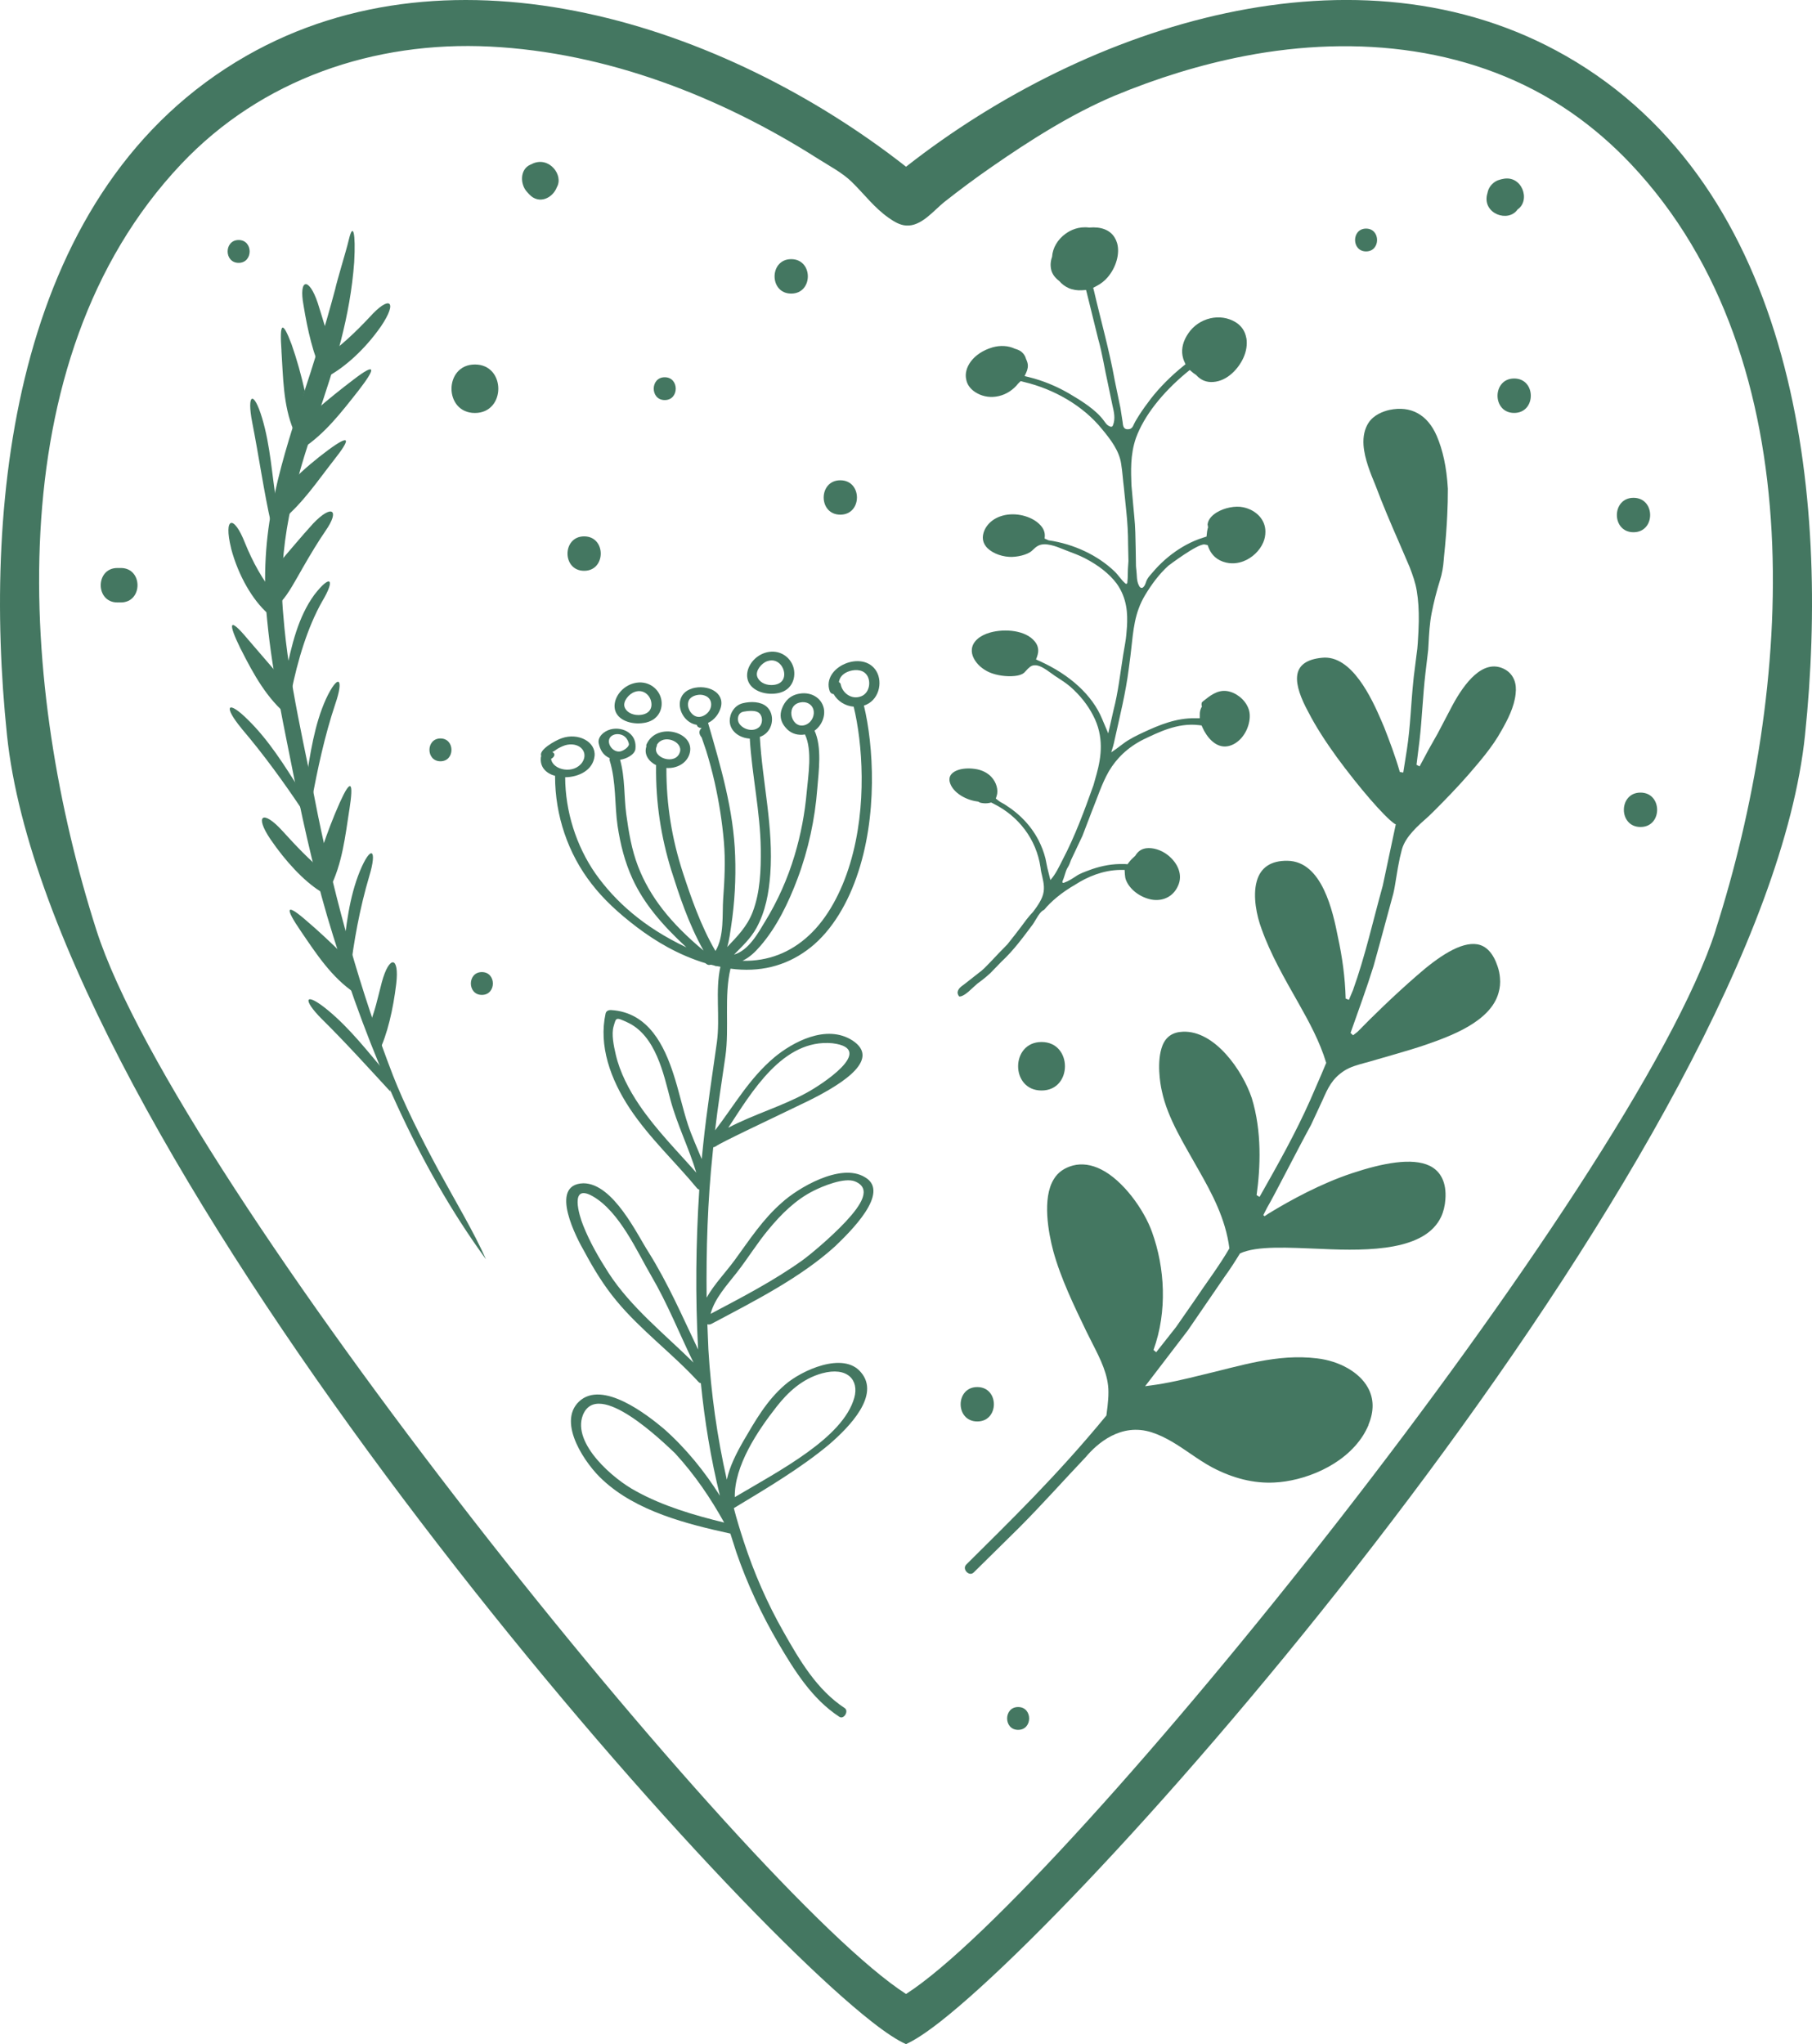 <?xml version="1.0" encoding="UTF-8"?>
<svg id="Ebene_1" data-name="Ebene 1" xmlns="http://www.w3.org/2000/svg" viewBox="0 0 407.36 459.53">
  <defs>
    <style>
      .cls-1 {
        fill: #447761;
      }
    </style>
  </defs>
  <path class="cls-1" d="M351.97,12.54c-46.72-26.7-107.33-7.2-148.28,24.94C162.74,5.35,102.14-14.15,55.41,12.54,3.51,42.19-4.04,111.33,1.57,165.24c9.4,90.54,152.4,256.23,194.34,289.19,3.26,2.56,5.84,4.25,7.77,5.1,1.93-.86,4.51-2.55,7.77-5.1,41.95-32.98,184.95-198.66,194.34-289.19,5.62-53.91-1.93-123.05-53.81-152.7M385.71,209.09c-18.19,56.87-146.47,216.35-182.02,239.17-35.54-22.82-163.83-182.29-182.02-239.17C4.56,155.6-1.14,81.21,40.74,36.88c18.08-19.13,43.42-27.7,69.42-26.41,26.22,1.31,51.8,11.24,73.79,25.25,2.49,1.58,5.45,3.12,7.55,5.19,2.83,2.76,5,5.76,8.32,8.09,1.17.82,2.47,1.61,3.89,1.7,3.44.23,6.16-3.36,8.63-5.33,3.43-2.7,6.93-5.31,10.53-7.8,8.66-6.01,17.93-11.91,27.65-16.03,9.48-3.94,19.35-7.03,29.43-8.97,25.05-4.81,51.8-2.11,73.18,12.66,4.89,3.38,9.4,7.3,13.49,11.62,41.88,44.33,36.18,118.74,19.07,172.23"/>
  <path class="cls-1" d="M307.64,320.31c1.3-3.09,1.25-5.94-.16-8.43-1.91-3.43-6.42-5.93-11.38-6.51-9.03-1.11-17.39,1.74-25.97,3.74-3.79.94-7.7,1.87-11.53,2.36l-1.17.16.71-.91,8.88-11.61,8.28-12.08c1.24-1.7,2.36-3.46,3.46-5.25,3.83-1.78,10.81-1.31,18.33-1.02,11.01.53,23.35.31,26.89-7.21.54-1.16.86-2.49.96-3.92.29-3.75-1.03-6.33-3.53-7.55-3.91-1.9-10.55-.63-17.5,1.68-6.98,2.33-13.69,5.98-18.73,9.06l-.89.59-.28-.25.82-1.61c1.88-3.21,6.5-12.43,9.91-18.67,1.24-2.67,2.21-4.77,2.59-5.57,1.19-2.7,2.13-4.83,4.91-6.62,1.36-.88,3.1-1.33,4.65-1.76l.86-.23c2.04-.59,4.11-1.19,6.25-1.81,2.22-.65,4.46-1.31,6.67-2.07,5.19-1.82,14.45-5.08,16.23-11.66.31-1.06.42-2.19.31-3.33-.06-.85-.24-1.75-.55-2.64-.98-2.9-2.5-4.53-4.51-4.9-3.74-.65-8.82,2.8-13.69,7.09-4.94,4.29-10.1,9.31-13.26,12.57l-1.01.79-.57-.53c1.76-5.02,3.61-10,5.19-15.09l1.57-5.7,2.86-10.55c.29-1.2.46-2.47.68-3.74.23-1.45.48-2.9.79-4.33l.46-1.87c.83-2.9,3.58-5.28,6.04-7.46l1.25-1.22c2.5-2.5,5.19-5.27,7.73-8.18,2.18-2.56,5.28-6.01,7.41-9.92,1.36-2.39,2.82-5.22,3.13-8.15l.06-.89c.05-2.18-.93-3.88-2.72-4.76-4.71-2.27-8.85,3.26-11.49,8.12-1,1.9-2.16,4.11-3.38,6.44-1.35,2.33-2.73,4.83-4.06,7.38l-.69-.36.69-5.56c.56-4.9.73-10.02,1.31-14.99l.48-4.05c.12-.83.2-1.68.22-2.53.12-2.28.25-4.65.7-6.96.48-2.46,1.11-4.93,1.87-7.37.49-1.53.73-3.01.85-4.58l.04-.51c.39-3.71.62-6.77.75-9.61.09-1.93.15-3.91.14-5.9-.29-4.88-1.13-8.66-2.5-11.87-2.09-4.83-5.85-6.84-10.61-5.85-1.51.34-3.55,1.13-4.71,2.87-.89,1.36-1.28,3.08-1.14,5.08.22,3.07,1.59,6.36,2.7,9.05,1.58,4.22,3.4,8.49,5.3,12.83l2.38,5.54c.66,1.75,1.28,3.41,1.59,5.33.34,2.03.48,4.26.45,6.83l-.08,2.36c-.11,1.7-.14,3.41-.42,5.1-.22,1.68-.42,3.35-.63,5.02l-.09.89c-.54,5.13-.66,10.32-1.45,15.43l-.82,5.19-.77-.12c-1.02-3.58-2.35-7.04-3.52-10.05l-.63-1.48c-2.15-4.99-6.67-14.86-13.34-14.15-3.47.33-5.36,1.7-5.6,4.11-.22,2.14.82,4.99,2.56,8.17,1.62,3.16,3.88,6.65,6.36,10.07,5,6.81,10.61,13.31,12.94,14.94l.32.16-2.93,13.79c-2.18,7.83-3.94,15.82-6.7,23.5l-.91,2.16-.73-.28c-.11-4.74-.8-9.54-1.73-13.79-1.13-5.73-3.53-17.09-11.36-17.19-3.66-.06-6.04,1.47-6.9,4.61-.94,3.35,0,7.82,1.08,10.69,2.05,5.78,5.22,11.25,8.35,16.78,2.33,4.14,4.73,8.51,6.19,13.35l-1.06,2.52-2.55,5.88c-3.3,7.43-7.3,14.53-11.38,21.73l-.66-.4c.86-6.16,1.22-14.33-1.09-21.83-2.05-6.15-8.32-15.23-15.5-14.9-2.26.08-3.78,1.11-4.57,3.09-1.37,3.49-.52,8.66-.14,10.25,1.29,6.15,5.08,12.03,8.21,17.65,3.06,5.37,6.13,11.07,6.97,17.71-2.38,4.09-5.28,7.87-7.92,11.83l-4.08,5.87-4.46,5.65-.6-.51c3.15-8.69,2.56-18.5-.32-26.48-1.79-5.05-6.53-11.66-11.46-14.11-2.19-1.1-4.33-1.39-6.32-.88-1.81.49-3.35,1.45-4.31,3.07-2.69,4.33-1.18,12.18-.13,16.14,1.67,6.15,4.77,12.52,7.46,18.11.45.88.9,1.78,1.42,2.83,1.71,3.36,3.55,6.96,3.53,10.78.01,1.09-.09,2.14-.2,3.19-.08.62-.15,1.25-.26,2.08-11.22,13.65-21.76,23.81-31.5,33.51-.53.53-.34,1.22.07,1.65.42.45,1.08.65,1.62.11l10.22-10.08c5.11-5.13,9.93-10.55,14.92-15.81,2.58-3.07,7.91-7.81,14.86-5.59,3.18,1.03,5.96,2.92,8.66,4.77,1.51,1.03,3.23,2.21,4.97,3.13,4.61,2.43,9.31,3.62,13.92,3.38,6.5-.29,15.58-3.66,19.97-10.59.46-.74.88-1.54,1.24-2.39"/>
  <path class="cls-1" d="M75.3,65.21c-2.18,8.2-4.77,16.49-7.5,24.69-2.61,7.91-5.13,15.97-6.69,24.32-1.62,8.33-1.9,17-1.03,25.38,1.21,12.34,3.83,24.04,6.13,35.73,2.39,11.69,5.02,23.38,8.68,35.05,8.06,25.91,18.73,51.28,34.37,72.73-2.69-6.07-6.81-12.94-10.73-20.13-3.89-7.21-7.64-14.69-10.19-21.23-7.26-18.81-12.77-38.57-16.86-58.46-2.84-14.93-6.61-29.91-7.78-44.89-1.45-15.06,2.39-29.73,7.41-43.99,4.26-12.45,7.61-23.18,8.52-35.5.37-6.67-.28-8.89-1.16-5.23-.48,2.04-1.11,4.02-1.81,6.52-.45,1.65-.97,3.3-1.36,5.02"/>
  <path class="cls-1" d="M72.41,229.15c-4.68-4.7-3.81-6.27,1.28-2.07,4.99,4.12,8.97,9.28,13.5,14.64l.59,3.69c-4.54-4.91-9.91-10.87-15.36-16.26"/>
  <path class="cls-1" d="M67.68,209.4c-3.75-5.46-3.41-6.45,1.17-2.46,2.86,2.43,5.53,4.97,8.09,7.46l2.81,8.82c-5.14-3.43-8.62-8.75-12.07-13.82"/>
  <path class="cls-1" d="M60.83,188.71c-3.69-5.43-1.76-6.78,2.64-1.94,2.99,3.29,6.04,6.53,9.36,9.23l-.83,4.37c-3.75-2.35-7.86-6.81-11.17-11.66"/>
  <path class="cls-1" d="M54.34,163.8c-4.25-5.11-3.24-6.62,1.45-1.94,4.63,4.56,8.03,10,11.81,15.98l.04,3.77c-3.74-5.59-8.38-12.03-13.31-17.8"/>
  <path class="cls-1" d="M54.13,145.94c-3.04-6.21-2.58-7.23,1.47-2.38,2.41,2.79,4.87,5.63,7.26,8.43l2.04,9.03c-4.82-3.83-7.89-9.4-10.76-15.09"/>
  <path class="cls-1" d="M51.95,123.24c-1.73-7.09.6-7.64,3.13-1.17,1.76,4.35,4,8.37,6.72,11.66l-1.61,4.17c-3.32-2.93-6.6-8.38-8.25-14.65"/>
  <path class="cls-1" d="M56.71,95c-1.28-6.55.31-7.35,2.21-1.03,1.88,6.24,2.22,12.91,3.35,19.93-.51,1.16-.94,2.35-1.38,3.55-1.51-6.61-2.69-14.86-4.18-22.45"/>
  <path class="cls-1" d="M63.28,78.83c-.46-6.3.19-6.95,2.27-1.42,1.2,3.41,2.18,6.98,2.96,10.45l-2.49,8.92c-2.39-5.68-2.35-12.04-2.75-17.96"/>
  <path class="cls-1" d="M68.24,68.64c-1.13-6.02,1.21-6.47,3.2-.51,1.33,4.12,2.44,8.37,3.98,12.42l-2.95,3.36c-2.01-3.95-3.35-9.79-4.23-15.27"/>
  <path class="cls-1" d="M83.02,196.96c1.85-6.15.36-7.09-2.11-1.13-2.4,5.9-3.13,12.29-3.85,19.3l1.67,3.38c.76-6.64,2.16-14.42,4.29-21.55"/>
  <path class="cls-1" d="M78.54,182.07c1-6.41.34-7.18-2.15-1.65-1.5,3.35-2.81,6.81-3.94,10.19l1.7,9.08c2.79-5.48,3.46-11.66,4.38-17.62"/>
  <path class="cls-1" d="M89.07,221.23c.76-6.28-1.54-6.62-3.23-.43-1.1,4.23-1.38,5.93-2.89,9.91.73,1.96,1.38,3.94,2.15,5.88,1.98-3.95,3.29-9.71,3.97-15.36"/>
  <path class="cls-1" d="M75.36,158.31c2.08-6.01.63-6.95-2.07-1.19-2.61,5.78-3.53,12.21-4.63,19.18l1.47,3.46c1.19-6.56,2.87-14.41,5.23-21.45"/>
  <path class="cls-1" d="M75.02,103.49c3.91-4.94,3.75-5.96-1.08-2.44-2.93,2.16-5.7,4.51-8.22,7.01-.88,2.93-1.65,5.88-2.28,8.88,4.71-3.91,7.95-8.82,11.58-13.45"/>
  <path class="cls-1" d="M85.61,73.43c3.94-5.81,1.99-7.18-2.55-2.1-3.15,3.36-6.41,6.44-9.93,8.89l.51,4.43c3.88-2.07,8.43-6.15,11.97-11.23"/>
  <path class="cls-1" d="M72.47,135.13c3.01-5.05,1.81-6.13-1.85-1.36-3.54,4.89-5.08,11.12-6.44,18l1.36,3.5c1.33-6.53,3.51-14.13,6.93-20.15"/>
  <path class="cls-1" d="M80.58,87.82c4.08-5.27,3.88-6.3-1.02-2.55-2.98,2.26-5.85,4.57-8.55,6.92l-3.09,8.68c5.13-3.34,8.85-8.22,12.66-13.05"/>
  <path class="cls-1" d="M73.15,119.38c3.35-4.77,1.48-6.13-2.76-1.68-2.8,3.08-5.5,6.35-8.29,9.59.29,2.64.71,5.25,1.22,7.83,1.5-1.61,3.09-4.6,4.8-7.58,1.71-2.99,3.53-5.98,5.03-8.15"/>
  <path class="cls-1" d="M280.2,75.99c.24,1.41,0,3-.68,4.48-1.1,2.38-3.54,5.17-6.77,5.4-1.49.11-2.72-.37-3.75-1.47l-.06-.08-.28-.19c-.15-.11-.31-.23-.45-.32l-.74-.63-.8.65c-5.46,4.56-9.48,9.68-11.29,14.62-1.34,3.85-1.11,7.66-1.02,10.59l.39,4.37.24,2.61c.26,2.44.28,4.9.33,7.35l.06,3.83c0,.23.05.57.09.96.16,1.22-.01,2.41.63,3.58.11.2.29.43.57.43.2-.01.36-.15.46-.28.45-.52.46-1.11.77-1.65.31-.56.8-1.08,1.24-1.58.83-1,1.78-1.96,2.8-2.86,1.88-1.65,4.08-3.13,6.56-4.2.66-.29,1.36-.54,2.07-.76l.68-.22.06-.62c.03-.39.09-.77.19-1.16l.09-.28-.11-.69c.16-1.28,1.21-2.15,2.05-2.67,1.71-1.05,4.18-1.55,5.98-1.16,2.89.62,5,2.78,4.97,5.51,0,.8-.15,1.61-.48,2.38-.79,1.87-2.49,3.49-4.45,4.24-1.08.42-2.76.76-4.63.09-1.94-.69-2.82-2.11-3.23-3.19l-.2-.53-.68-.14c-1.57-.22-8.15,4.78-8.15,4.78-2.14,1.95-3.75,4.17-5.23,6.61-2.41,4.03-2.63,7.87-3.16,12.51l-.14,1.22-.37,2.83c-.68,5.39-2.01,10.69-3.18,15.97-.19.96-.45,1.9-.76,2.82.88-.62,1.79-1.24,2.59-1.88,1.39-1.08,3.15-1.93,4.68-2.64,3.49-1.62,7.34-3.23,11.55-3.15h1.08s.01-.93.01-.93c0-.22.01-.43.06-.63.05-.29.14-.56.26-.79l.16-.29-.09-.33c0-.14.01-.24.01-.34.03-.23.11-.33.22-.42,1.61-1.29,3.28-2.67,5.43-2.39,1.99.26,4.03,1.82,4.82,3.77.39.89.46,1.96.25,3.07-.51,2.81-2.49,5.11-4.79,5.56-2.87.56-4.91-2.36-5.68-4.11l-.25-.55-.66-.08c-4.79-.57-9.17,1.7-12.34,3.19-3.64,1.81-6.15,4.33-7.83,7.17-1.64,2.86-2.61,6.04-3.81,8.94,0,0-1.06,2.8-2.14,5.59-1.28,2.7-2.56,5.42-2.56,5.42-.11.31-.22.57-.33.86-.2.57-.6,1.01-.79,1.58-.28.77-.46,1.58-.8,2.33-.04.11-.07.25.03.34.11.08.24.05.34,0,1.03-.36,1.82-.91,2.69-1.47.8-.56,1.93-.96,2.92-1.33,2.1-.79,4.43-1.34,6.89-1.39h1.17s.57.05.57.05l.31-.42c.39-.52.91-1.02,1.42-1.47.65-1.07,1.42-1.55,2.45-1.7,1.5-.2,3.37.36,4.83,1.49,2.36,1.85,3.46,4.54,2.35,6.94-.12.29-.29.59-.48.88-1.22,1.9-3.53,2.73-5.91,2.13-2.47-.62-4.53-2.33-5.3-4.26-.16-.39-.23-.8-.26-1.28l-.06-1.03h-1.13c-3.72.08-7.2,1.51-10.01,3.33-3.06,1.75-5.5,3.85-6.92,5.6-.63.31-.94.73-1.39,1.38-.23.37-.5.79-.71,1.16-.17.26-.31.51-.42.68-2.21,2.95-4.37,5.93-7.09,8.45,0,0-1.28,1.31-2.55,2.63-1.34,1.24-2.86,2.31-2.86,2.31-.29.26-.56.5-.85.76-.37.34-.8.73-1.22,1.11-1.45,1.21-1.99,1.05-2.08,1.01-.31-.45-.35-.78-.31-1.01.09-.45.34-.82.83-1.22.19-.14.88-.66.88-.66l2.01-1.58,1.13-.89c1.11-.69,3.72-3.74,6.33-6.33,2.31-2.86,4.31-5.6,4.31-5.6.45-.6.96-1.16,1.47-1.71.56-.72,1.09-1.48,1.54-2.28.19-.34.37-.69.51-1.05.66-1.64.34-3.15.02-4.57-.17-.68-.33-1.36-.4-2.08-.93-6.38-4.96-11.55-10.58-14.34l-.51-.26-.46.11c-.56.11-1.16.11-1.84-.03-.12-.03-.24-.06-.35-.13l-.28-.15-.31-.05c-1.44-.2-2.9-.8-4.03-1.62-1.08-.79-1.78-1.73-2.04-2.72-.11-.42-.09-.8.01-1.16.53-1.56,3.23-2.28,6.16-1.71,1.59.33,2.61,1.1,3.18,1.71,1.16,1.24,1.62,2.98,1.19,4.29l-.19.57.73.57c.37.29.96.54,1.38.82l1.36.93c.89.66,1.71,1.34,2.44,2.07,1.53,1.5,2.76,3.18,3.69,4.97.68,1.33,1.21,2.7,1.56,4.11.16.74.28,1.41.43,2.13.22.85.45,1.82.68,2.72,1.21-1.33,1.94-2.98,2.75-4.56,2.81-5.35,4.89-11.04,6.93-16.74l.72-2.56c1.03-3.77,1.73-8.4-.82-13.19-1.19-2.31-2.9-4.48-5.1-6.41-.83-.71-1.81-1.36-2.76-1.98l-.74-.48c-.11-.08-.29-.2-.51-.37-1.95-1.44-3.08-2.08-4.11-1.99-.74.06-1.22.54-1.91,1.31-.15.17-.28.31-.37.39-.49.39-1.19.62-2.13.71-1.85.19-4.01-.14-5.54-.77-1.61-.68-2.93-1.84-3.61-3.16-.39-.74-.53-1.47-.45-2.16.2-1.65,1.73-3.01,4.11-3.68,3.29-.91,7.95-.54,10.02,1.99.62.76.86,1.56.76,2.47-.05.34-.13.66-.25,1.01l-.22.59.76.34c6.79,3.04,11.9,7.67,14.1,13.02l1.38,3.26,1.19-5.26c1.05-4.06,1.5-8.23,2.16-12.37l.46-2.69c.22-1.24.31-2.49.4-3.72.16-2.86.05-6.3-2.31-9.64-1.64-2.18-4.06-4.11-7.21-5.73-1.24-.63-2.56-1.13-3.85-1.61l-.91-.36c-1.73-.71-4.11-1.62-5.65-.83-.52.26-.86.6-1.17.9l-.26.24c-1.05.96-3.49,1.48-5.1,1.38-2.18-.12-4.31-1.1-5.28-2.39-.45-.59-.67-1.24-.67-1.95.05-1.94,1.5-3.91,3.92-4.76,2.95-1.05,6.39-.2,8.29,1.3,1.13.88,1.75,1.9,1.73,3.03l-.04.66.89.39c5.72.83,11.09,3.4,14.81,6.98.88.83,1.45,1.84,2.38,2.66.07.08.2.16.32.14.14-.03.17-.15.19-.27.16-1.33.06-2.66.19-3.98.03-.36.04-.66.06-.86l-.08-3.82c0-2.42-.14-4.85-.39-7.24l-.56-5.51c-.23-1.78-.32-3.57-.62-5.34-.42-2.83-2.25-5.31-4.28-7.74-4.29-5.33-10.88-9.02-17.45-10.59l-.85-.22-.6.59-.36.43c-1.25,1.37-2.89,2.24-4.63,2.47-1.68.23-3.29-.14-4.65-1.03-1.12-.74-1.82-1.73-2.01-2.87-.57-2.52,1.47-5.87,5.93-7.18,1.73-.49,3.52-.4,5.02.31.69.2,1.09.4,1.44.66.52.42.89.96,1.06,1.62.17.37.26.63.33.89.2.74.04,1.51-.3,2.24l-.35.74.91.22c3.28.8,6.29,2.08,9.05,3.67,2.79,1.64,6.08,3.68,7.86,6.13.42.54.62,1,1.39,1.31.11.04.25.09.37.04.16-.04.25-.19.29-.31.59-1.48.23-3-.11-4.45l-1.03-4.94c-.76-3.35-1.25-6.75-2.19-10.05l-2.55-10.33-.17-.65-.85.06c-1.12.08-2.14-.08-3.07-.49-.8-.36-1.51-.88-2.1-1.58-.96-.72-1.53-1.51-1.79-2.42-.26-1.05-.19-1.99.17-3.01.12-2.01,1.26-3.92,3.03-5.2,1.09-.79,2.9-1.7,5.31-1.39,2.69-.24,4.66.54,5.7,2.2.24.38.43.8.57,1.26.68,2.33-.17,5.48-2.16,7.77-.66.77-1.5,1.42-2.5,1.94l-.71.37.17.63c1.56,6.73,3.46,13.39,4.68,20.2l1.28,6.19.48,3.07c.11.68.03,1.79,1.28,1.71.85-.04,1.05-.66,1.3-1.19.29-.63.71-1.25,1.08-1.87.83-1.31,1.78-2.61,2.72-3.84,2.04-2.6,4.48-5.05,7.21-7.26l.56-.45-.26-.59c-.2-.43-.34-.89-.42-1.36-.28-1.64.17-3.33,1.29-4.97,1.11-1.68,2.9-2.93,4.96-3.41,1.94-.45,3.95-.17,5.65.85,1.39.85,2.18,2.07,2.44,3.57"/>
  <path class="cls-1" d="M172.37,146.65c2.87-.69,5.24,1.01,5.96,3.23.74,2.27-.17,5.2-3.21,5.9-2.75.63-6.1-.35-6.95-2.72-.11-.31-.17-.62-.2-.93-.19-2.28,1.7-4.82,4.4-5.48M172.53,148.62c-1.38.46-2.67,2.15-2.33,3.37.34,1.24,1.71,2.02,3.2,2.01,2.26,0,3.23-1.38,2.81-3.18-.34-1.42-1.76-2.86-3.68-2.19"/>
  <path class="cls-1" d="M142.59,153.58c2.87-.71,5.24.99,5.93,3.13.73,2.21-.22,5-3.26,5.71-2.75.63-6.07-.23-6.9-2.53-.11-.29-.17-.59-.19-.89-.17-2.24,1.71-4.76,4.41-5.42M142.73,155.53c-1.39.46-2.67,2.13-2.35,3.3.33,1.21,1.7,1.93,3.17,1.91,2.25-.04,3.23-1.36,2.82-3.1-.31-1.37-1.73-2.76-3.64-2.11"/>
  <path class="cls-1" d="M155.56,154.77c3.52-1.02,7.4.88,6.49,4.25-.39,1.42-1.42,2.82-2.87,3.49,2.84,9.79,5.75,19.6,6.09,29.88.19,5.25-.11,10.56-.88,15.69-.22,1.44-.42,3.2-.91,4.82,2.22-2.35,4.46-4.56,5.73-7.87,1.71-4.5,1.87-9.45,1.82-14.18-.11-8.37-1.98-16.61-2.47-24.81-2.24-.13-4.23-1.53-4.48-3.57l-.03-.37c-.03-1.62.99-3.52,2.93-4.01,1.81-.45,4.01-.39,5.34.74,1.85,1.56,1.64,5.02-.68,6.45-.26.17-.54.26-.82.39h0c.56,10.1,3.12,20.35,2.35,30.82-.31,4.21-1.06,8.37-3.1,12.1-1.33,2.43-3.24,4.15-5.05,6.01,3.32-.94,5.48-4.97,6.95-7.39,2.83-4.59,5.08-9.62,6.67-14.93,1.39-4.63,2.3-9.43,2.72-14.22.34-3.76,1.3-9.39-.39-12.95-1.5.26-2.93-.14-3.95-1.11-1.11-1.08-1.65-2.27-1.5-3.63.04-.34.12-.7.26-1.05.65-1.76,1.9-3.08,4.06-3.4,2.58-.4,4.83.99,5.35,3.27.4,1.81-.43,3.89-2.07,5.07,1.7,3.71.93,9.11.62,13.02-.52,6.85-2.01,13.77-4.44,20.24-2.04,5.44-4.7,10.92-8.37,15.15-1.16,1.36-2.44,2.58-4.01,3.32,5.75.14,10.79-1.84,14.94-5.7,4.17-3.84,7.32-9.73,9.25-16.15,3.94-13.03,2.73-27.36.83-35.19v-.08c-1.96-.16-3.65-1.27-4.53-2.83-.39-.04-.72-.24-.88-.66-1.9-5.45,7.52-9.47,10.5-4.48,1.51,2.55.53,6.67-2.81,7.72,2.14,8.79,3.23,24.83-1.7,38.68-2.41,6.87-6.27,12.83-11.12,16.32-4.85,3.55-10.61,5.02-17.17,4.14-1.48,6.07-.25,13.37-1.14,19.64-.8,5.56-1.68,11.1-2.33,16.71,4.38-5.7,7.7-11.69,13.36-16.44,3.98-3.3,11.63-7.58,17.57-3.74,6.05,4.03-1.25,9.27-10.14,13.64-8.91,4.31-19.46,9.25-20.63,10.13-.19.12-.37.19-.57.22l-.13,1.3c-1.14,10.79-1.47,21.68-1.36,32.5,1.7-3.01,4.33-5.73,6.35-8.49,3.32-4.54,6.27-9.14,10.61-12.91,3.3-3.03,13.12-9.08,18.64-5.67,5.9,3.4-3.52,12.44-6.67,15.49-7.74,7.04-18.01,12.26-27.82,17.46-.34.19-.66.19-.94.11l.23,5.65c.59,9.84,1.96,19.66,4.14,29.28.66-3.01,2.13-5.9,3.71-8.66,2.63-4.48,5.2-9.09,9.35-12.66,3.68-3.23,13.16-7.6,17.1-2.81,4.38,5.11-2.56,12.26-7.18,16.23-6.22,5.2-13.88,9.77-21.4,14.3.65,2.53,1.42,5.02,2.23,7.5,2.3,7.06,5.28,13.88,8.91,20.26,3.64,6.44,7.52,13.09,13.8,17.2.97.68-.24,2.66-1.25,1.93-6.11-4.01-10.04-10.33-13.68-16.52-3.78-6.47-7-13.32-9.45-20.46l-1.34-4.19c-9.76-2.14-21.12-5-28.69-12.06-3.74-3.36-10.35-12.8-5.36-17.6,5.27-5.03,15.49,3.09,19.04,6.05,5.06,4.46,9.28,9.73,12.66,15.1-2.04-8.32-3.44-16.8-4.28-25.28-.2-.06-.39-.14-.54-.31-5.7-6.25-12.96-11.6-18.42-18.21-2.84-3.41-5.14-7.18-7.23-11.09-1.54-2.62-8.23-15.13-.22-15.35,6.73.02,12.15,11.66,14.61,15.43,4.53,7.26,7.63,14.51,11.18,21.94-.65-12.03-.51-23.92.26-35.94-.2-.06-.39-.17-.54-.36-4.63-5.64-10.67-11.24-15.07-17.87-4.4-6.65-7.03-14.17-5.45-21.38.13-.54.63-.8,1.28-.76,8.46.53,11.97,8.23,13.97,14.37,1.24,3.77,2.04,7.66,3.26,11.38.85,2.57,2.05,5.17,3.1,7.75l.34-3.35c.8-7.69,2.02-15.35,3.07-22.92.76-5.63-.42-11.55.79-16.97l-.68-.12c-.26,0-.51-.04-.74-.17l-.73-.17c-.31.11-.68.09-1.02-.18l-.17-.14c-6.18-1.9-11.21-4.93-15.4-8.09-4.17-3.17-7.55-6.3-10.22-9.77-5.29-6.78-8.21-15.36-8.21-24.17l.03-.09c-2.02-.56-3.51-1.96-3.21-4.26.01-.08.05-.14.08-.2-.68-1.37,3.15-3.52,4.59-4.01,3.75-1.33,7.73.82,7.39,4-.35,3.21-3.58,4.74-6.61,4.77.04,7.69,2.46,15.38,6.81,21.66,4.43,6.24,10.82,12.04,20.44,16.58-5.6-5.19-9.6-9.96-12.1-15.39-1.73-3.77-2.73-7.69-3.37-11.95-.68-4.62-.28-9.84-1.78-14.7-.04-.19-.03-.34.03-.48-1.56-.69-2.21-1.98-2.49-3.38-.27-1.33,1.05-2.67,2.67-3.1,1.47-.39,3.06-.05,4.11.74,1.24.91,1.64,2.26,1.47,3.68-.15,1.25-2.02,2.21-3.44,2.41,1.14,4.07.86,8.34,1.39,12.27.56,4.11,1.22,7.97,2.64,11.67,2.64,6.85,7.3,12.76,14.73,18.95-3.41-6.07-5.53-12.62-7.26-18.08-2.27-7.38-3.51-15.04-3.41-23.47l.03-.11c-1.71-.85-2.8-2.44-2.21-4.22-.04-.16-.04-.32.05-.52,2.35-5.16,11.24-2.69,9.62,2.28-.69,2.08-2.9,3.24-5.17,3.07-.03,8.45,1.29,16.14,3.74,23.64,1.7,5.17,3.95,11.81,7.29,17.51,2.01-3.28,1.5-8.34,1.73-11.66.31-4.28.54-8.6.16-12.96-.39-4.49-1.1-8.98-2.1-13.42-.54-2.35-1.16-4.69-1.88-7l-1.01-2.96c-.69-.83-.66-1.53-.01-2.13-.52,0-1.02-.25-1.08-.71-2.53-.39-4.17-3.07-3.78-5.31.24-1.28,1.08-2.38,2.72-2.86M152.86,169.06c.68-2.43-3.74-4.1-5.16-1.65.01.12-.02.26-.08.4-1.11,2.56,4.31,4.35,5.23,1.25M139.33,168.94c.7-.07,1.84-.85,2.03-1.44.06-.19.01-.39-.05-.57-.2-.63-.59-1.24-1.24-1.59-.65-.35-1.59-.43-2.31-.06-1.93.99-.34,3.89,1.57,3.66M130.92,171.34c1.39-2.13-.4-4.43-3.37-3.92-.73.13-1.45.49-2.08.83-.37.2-.8.6-1.19.76l-.08.08c.79.34.42,1.16-.31,1.5.35,2.56,5.14,3.56,7.03.76M142.96,335.21c6.08,3.37,13.11,5.43,19.84,7.07-3-5.42-6.6-10.75-11.06-15.6-2.58-2.42-17.37-16.92-20.71-8.54-2.47,6.45,7.06,14.51,11.92,17.06M165.18,336.57c10.21-6.04,24.33-13.34,26.87-22.33,1.13-4-1.54-7.06-7.24-5.51-4.51,1.24-7.74,4.33-10.22,7.5-4.37,5.56-9.51,13.31-9.4,20.33M146.37,286.74c-3.04-5.14-7.06-14.42-13.2-17.86-5.16-2.86-2.99,4.32-2.07,6.59,1.51,3.82,3.58,7.38,5.77,10.78,4.94,7.6,12.49,13.62,19.03,20.06-3.18-6.51-5.81-13.22-9.53-19.56M159.76,295.36c7.1-3.75,14.25-7.47,20.58-12,1.56-1.11,6.33-5.04,9.85-8.8,3.52-3.8,5.78-7.41,2.05-8.96-2.39-1-7.4,1.11-9.31,2.08-4.12,2.05-7.38,5.37-10.1,8.65-2.6,3.1-4.67,6.53-7.2,9.76-2.26,2.89-4.99,5.84-5.88,9.27M156.55,263.66c-1.58-5.36-4.37-10.92-5.85-16.51-1.5-5.64-3.27-14.42-9.71-17.34-2.61-1.21-2.46-1.05-3.04.91-.53,1.77.03,4.41.48,6.35.92,3.98,2.95,7.9,5.34,11.42,3.8,5.59,8.54,10.32,12.79,15.16M163.71,253.53c5.76-3.03,12.19-4.86,17.63-7.87,2.87-1.53,16.01-9.87,5.81-11.13-11.15-1.06-18.18,11.02-23.44,19.01M193.65,156.51c1.96-.79,2.24-3.64,1.06-4.97-.96-1.13-2.84-1.08-4.21-.49-1.16.51-1.78,1.34-1.9,2.3.22.11.39.29.43.6.39,1.84,2.41,3.45,4.62,2.56M181.3,162.86c1.36-.65,1.93-2.26,1.53-3.46-.39-1.16-1.62-1.78-2.96-1.48-3.58.74-1.81,6.45,1.44,4.94M170.57,163.54c1.03-.85.96-2.78-.14-3.41-.82-.48-2.33-.32-3.29-.14-1.05.2-1.36,1.21-1.21,2.02.28,1.58,3.01,2.84,4.63,1.53M156.47,156.3c-.52.14-1.03.39-1.36.77-.39.45-.48,1.03-.43,1.56.12,1.29,1.44,3.07,3.23,2.38,1.75-.66,2.41-2.52,1.68-3.74-.25-.42-.66-.76-1.26-.94-.57-.2-1.24-.19-1.85-.03"/>
  <path class="cls-1" d="M119.74,36.79c-.17.08-.34.16-.51.23-2.4,1.06-2.3,4.41-.79,6.08.17.19.34.37.51.56,2.24,2.44,5.34.83,6.24-1.58,1.56-2.69-1.71-6.98-5.45-5.3"/>
  <path class="cls-1" d="M177.87,58.26c-4.97,0-4.99,7.74,0,7.74s4.99-7.74,0-7.74"/>
  <path class="cls-1" d="M337.8,40.24c-.22.04-.43.09-.63.16-1.26.29-2.41,1.44-2.7,2.7-.05.22-.09.43-.16.63-1.02,4.33,4.77,6.39,6.86,3.36,3.03-2.08.96-7.86-3.37-6.85"/>
  <path class="cls-1" d="M367.23,111.91c-4.97,0-4.99,7.74,0,7.74s4.99-7.74,0-7.74"/>
  <path class="cls-1" d="M219.7,311.82c-4.97,0-4.99,7.73,0,7.73,4.97.02,4.99-7.73,0-7.73"/>
  <path class="cls-1" d="M131.32,120.58c-4.97,0-4.99,7.74,0,7.74,4.97.01,4.99-7.74,0-7.74"/>
  <path class="cls-1" d="M27.17,127.69h-.79c-4.97,0-4.99,7.74,0,7.74h.79c4.99,0,4.99-7.74,0-7.74"/>
  <path class="cls-1" d="M368.8,178.18c-4.97,0-4.99,7.73,0,7.73,4.99.02,4.99-7.73,0-7.73"/>
  <path class="cls-1" d="M108.33,218.53c-3.3,0-3.3,5.13,0,5.13s3.3-5.13,0-5.13"/>
  <path class="cls-1" d="M99.02,166.01c-3.3,0-3.3,5.13,0,5.13s3.3-5.13,0-5.13"/>
  <path class="cls-1" d="M53.65,53.96c-3.3,0-3.3,5.13,0,5.13s3.3-5.13,0-5.13"/>
  <path class="cls-1" d="M149.44,84.81c-3.3,0-3.3,5.13,0,5.13s3.3-5.13,0-5.13"/>
  <path class="cls-1" d="M307.11,51.39c-3.3,0-3.3,5.13,0,5.13s3.3-5.13,0-5.13"/>
  <path class="cls-1" d="M228.89,383.75c-3.3,0-3.3,5.13,0,5.13s3.3-5.13,0-5.13"/>
  <path class="cls-1" d="M340.4,85.09c-4.97,0-4.99,7.74,0,7.74s4.99-7.74,0-7.74"/>
  <path class="cls-1" d="M188.91,107.97c-4.97,0-4.99,7.73,0,7.73s4.99-7.73,0-7.73"/>
  <path class="cls-1" d="M106.77,81.94c-7.01,0-7.03,10.9,0,10.9,7.01-.01,7.01-10.9,0-10.9"/>
  <path class="cls-1" d="M234.15,234.25c-7.01,0-7.03,10.9,0,10.9s7.01-10.9,0-10.9"/>
</svg>